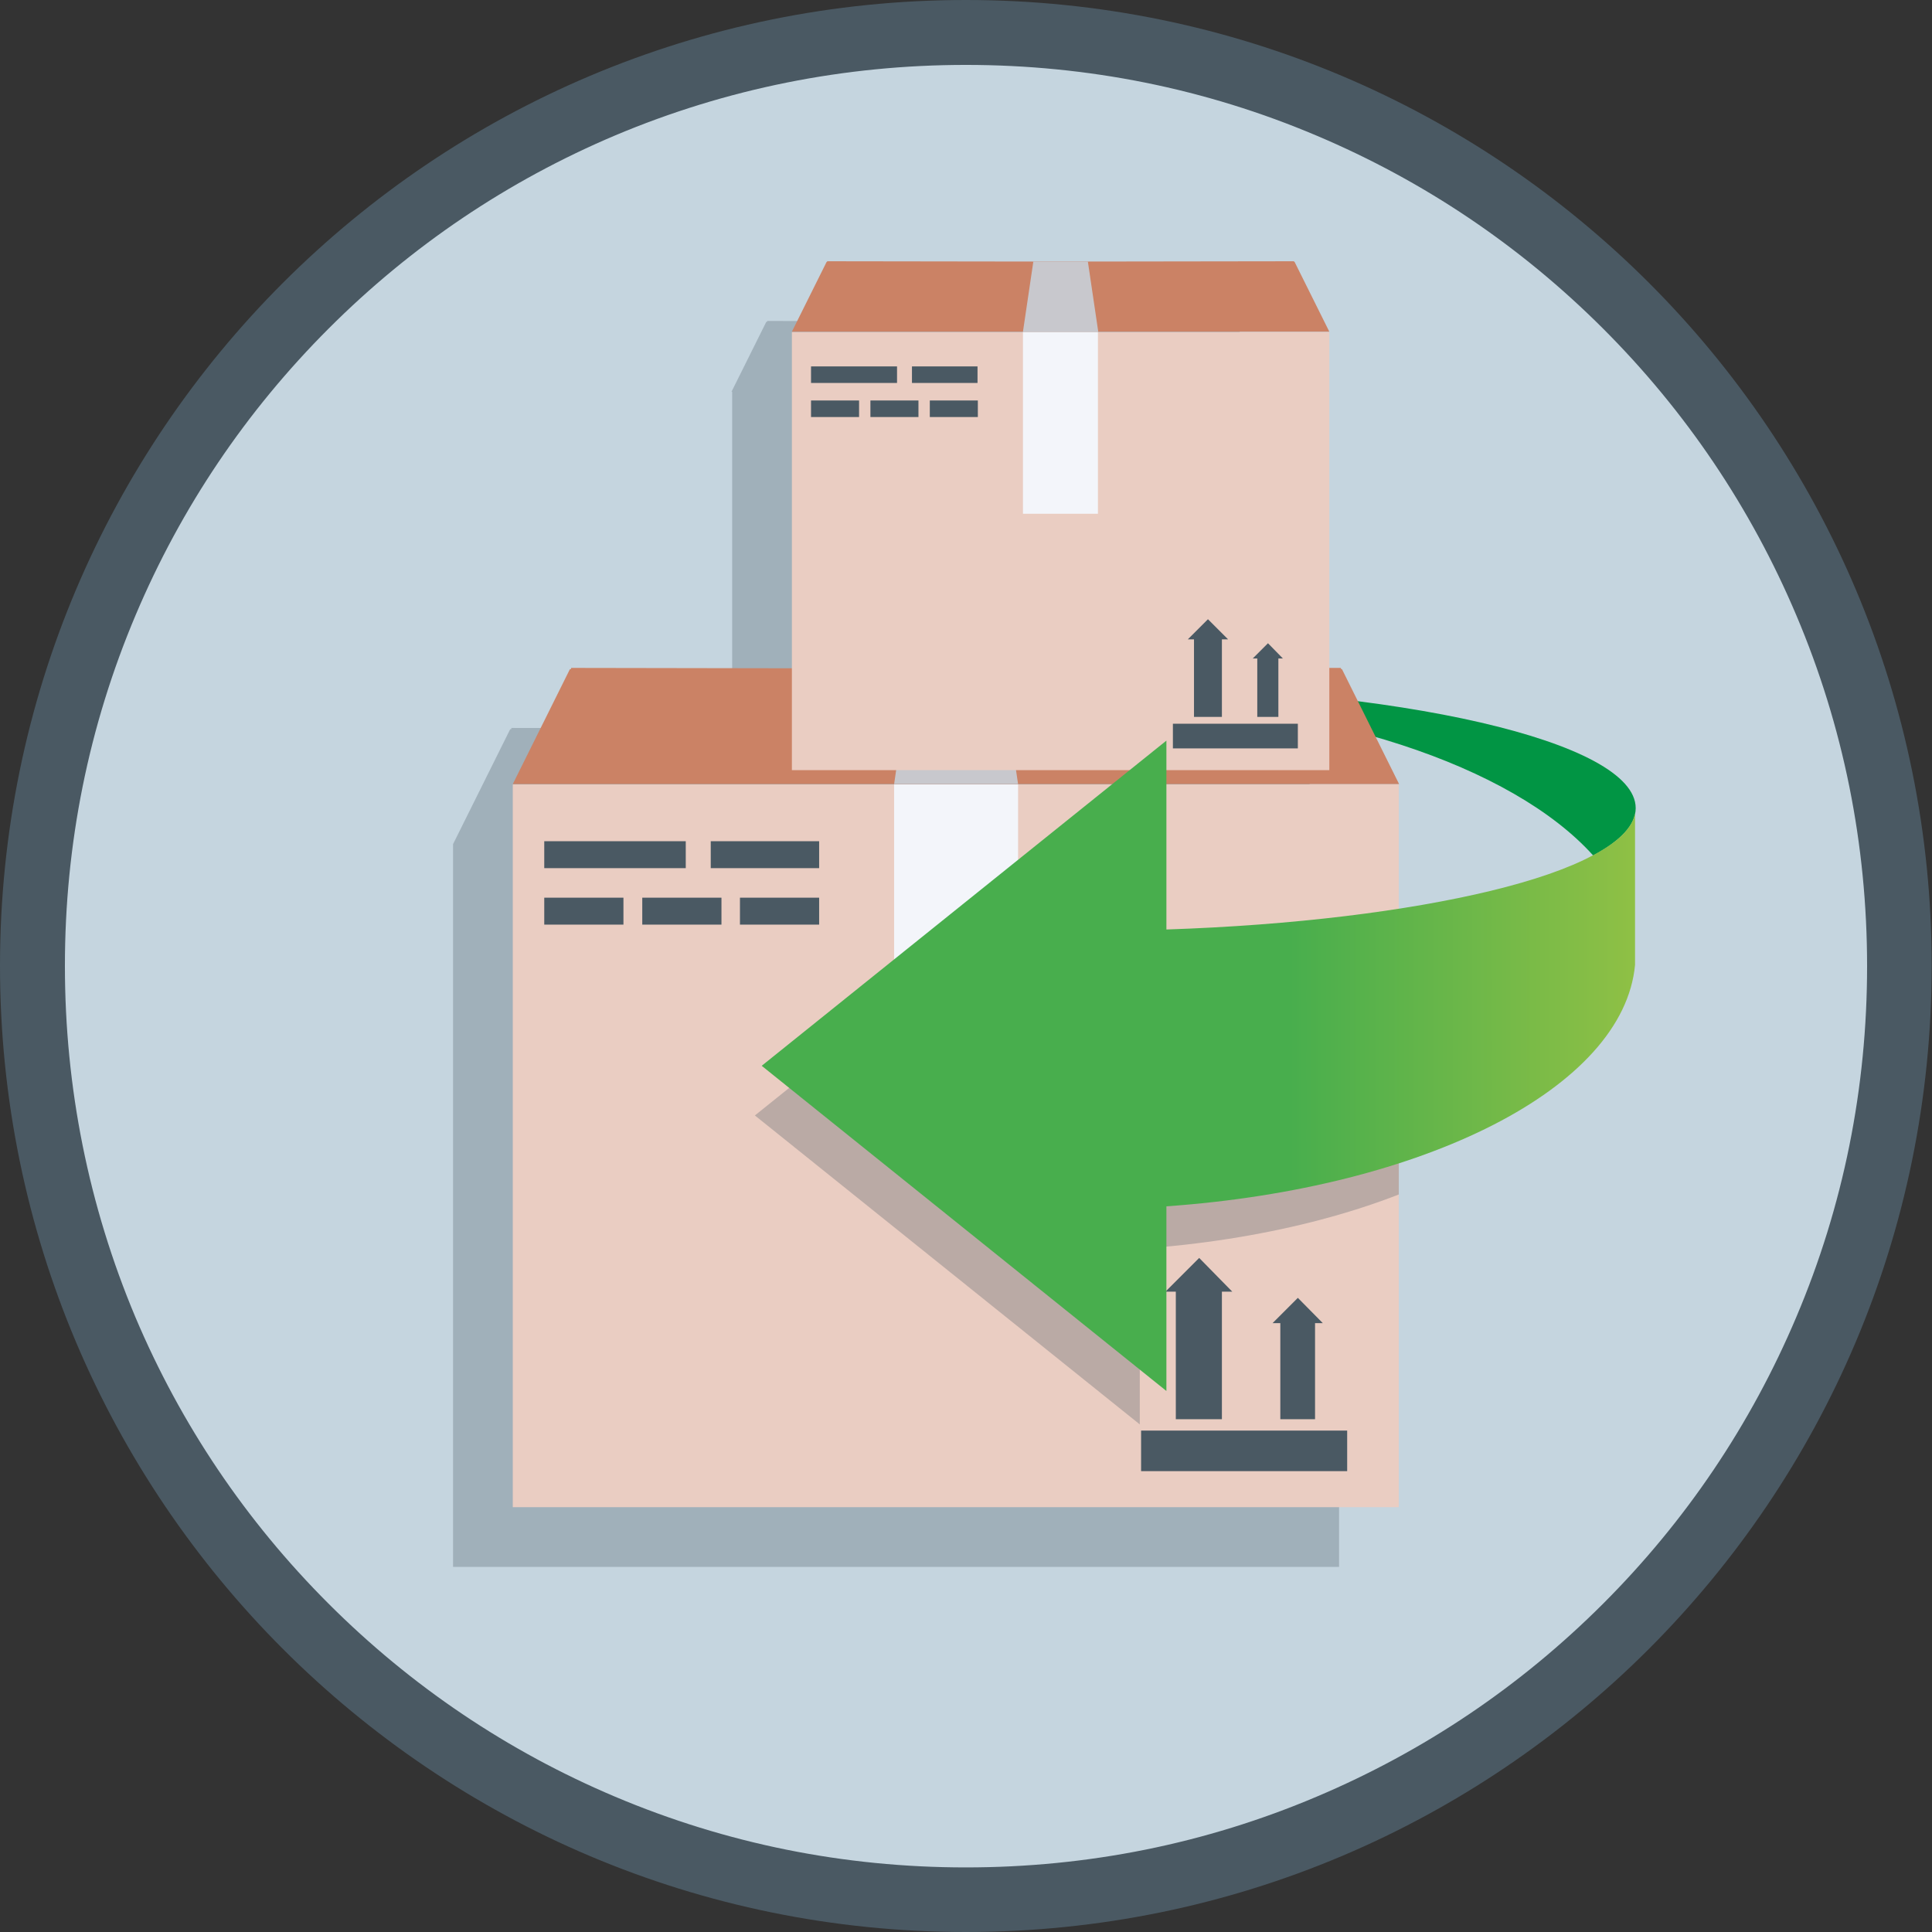 <?xml version="1.0" encoding="utf-8"?>
<!-- Generator: Adobe Illustrator 22.0.0, SVG Export Plug-In . SVG Version: 6.00 Build 0)  -->
<svg version="1.1" id="Capa_1" xmlns="http://www.w3.org/2000/svg" xmlns:xlink="http://www.w3.org/1999/xlink" x="0px" y="0px"
	 viewBox="0 0 595.3 595.3" style="enable-background:new 0 0 595.3 595.3;" xml:space="preserve">
<rect x="0" y="0" width="595.3" height="595.3" fill="#333333" stroke="none"/>
<style type="text/css">
	.st0{fill:#C5D5DF;}
	.st1{fill:#4A5963;}
	.st2{fill:#019544;}
	.st3{opacity:0.3;fill:#4A5963;}
	.st4{fill:#EACDC2;}
	.st5{fill:#CB8265;}
	.st6{fill:#F3F5FA;}
	.st7{fill:#C8C8CD;}
	.st8{opacity:0.3;clip-path:url(#SVGID_2_);fill:#4A5963;}
	.st9{fill:url(#SVGID_3_);}
</style>
<g>
	<g>
		<g>
			<path class="st0" d="M297.6,585.3c-76.8,0-149.1-29.9-203.4-84.3C39.9,446.7,10,374.5,10,297.6c0-76.8,29.9-149.1,84.3-203.4
				C148.6,39.9,220.8,10,297.6,10c76.8,0,149.1,29.9,203.4,84.2c54.3,54.3,84.2,126.6,84.2,203.4c0,76.8-29.9,149.1-84.2,203.4
				C446.7,555.4,374.5,585.3,297.6,585.3z"/>
			<path class="st1" d="M297.6,20c37.5,0,73.9,7.3,108.1,21.8c33.1,14,62.8,34,88.3,59.5c25.5,25.5,45.5,55.2,59.5,88.3
				c14.5,34.2,21.8,70.6,21.8,108.1c0,37.5-7.3,73.9-21.8,108.1c-14,33.1-34,62.8-59.5,88.3c-25.5,25.5-55.2,45.5-88.3,59.5
				c-34.2,14.5-70.6,21.8-108.1,21.8c-37.5,0-73.8-7.3-108.1-21.8c-33.1-14-62.8-34-88.3-59.5c-25.5-25.5-45.5-55.2-59.5-88.3
				C27.3,371.5,20,335.1,20,297.6c0-37.5,7.3-73.8,21.8-108.1c14-33.1,34-62.8,59.5-88.3c25.5-25.5,55.2-45.5,88.3-59.5
				C223.8,27.3,260.2,20,297.6,20 M297.6,0C133.3,0,0,133.2,0,297.6C0,462,133.3,595.3,297.6,595.3c164.4,0,297.6-133.3,297.6-297.7
				C595.3,133.2,462,0,297.6,0L297.6,0z"/>
		</g>
	</g>
	<g>
		<path class="st2" d="M340.2,211.1v4.1c68,1.2,125.9,20.8,150.7,48.4c8.4-4.5,13.1-9.4,13.1-14.6
			C504,228.5,431.2,211.8,340.2,211.1z"/>
		<path class="st3" d="M380.5,99.2h-0.2l-0.1-0.3l-67.1,0.1h-9.6l-67.1-0.1l-0.1,0.3h-0.2l-10.7,21.5h165.6L380.5,99.2z
			 M139.6,482.8h273V260.1h-273V482.8z M395.1,224.6h-0.3l-0.1-0.4l-3.5,0V120.7H225.6v103.7l-68-0.1l-0.1,0.4h-0.3l-17.6,35.4
			h273.1L395.1,224.6z"/>
		<g>
			<rect x="158" y="241.7" class="st4" width="273" height="222.7"/>
			<polygon class="st5" points="413.5,206.2 413.3,206.2 413.1,205.8 294.6,206 176,205.8 175.9,206.2 175.6,206.2 158,241.6 
				431.1,241.6 			"/>
			<rect x="275.5" y="241.7" class="st6" width="38.2" height="92.3"/>
			<polygon class="st7" points="308.4,206 305.9,206 283.2,206 280.7,206 275.5,241.6 313.7,241.6 			"/>
			<rect x="351.6" y="440.8" class="st1" width="63.5" height="12.5"/>
			<g>
				<g>
					<polygon class="st1" points="379.7,398 369.5,387.6 359.1,398 362.3,398 362.3,437.3 376.5,437.3 376.5,398 					"/>
					<polygon class="st1" points="407.6,407.7 399.9,399.9 392.1,407.7 394.5,407.7 394.5,437.3 405.2,437.3 405.2,407.7 					"/>
				</g>
			</g>
			<rect x="167.7" y="259.2" class="st1" width="43.6" height="8.3"/>
			<rect x="219" y="259.2" class="st1" width="33.4" height="8.3"/>
			<rect x="167.7" y="276.6" class="st1" width="24.4" height="8.3"/>
			<rect x="228" y="276.6" class="st1" width="24.4" height="8.3"/>
			<rect x="197.9" y="276.6" class="st1" width="24.4" height="8.3"/>
		</g>
		<g>
			<rect x="244" y="102.3" class="st4" width="165.6" height="135"/>
			<polygon class="st5" points="398.9,80.7 398.8,80.7 398.7,80.5 326.8,80.6 254.9,80.5 254.8,80.7 254.7,80.7 244,102.2 
				409.6,102.2 			"/>
			<rect x="315.2" y="102.3" class="st6" width="23.1" height="56"/>
			<polygon class="st7" points="335.2,80.6 333.7,80.6 319.9,80.6 318.4,80.6 315.2,102.2 338.4,102.2 			"/>
			<rect x="361.4" y="223" class="st1" width="38.5" height="7.6"/>
			<g>
				<g>
					<polygon class="st1" points="378.4,197 372.2,190.8 366,197 367.9,197 367.9,220.9 376.5,220.9 376.5,197 					"/>
					<polygon class="st1" points="395.3,202.9 390.7,198.2 386,202.9 387.4,202.9 387.4,220.9 393.9,220.9 393.9,202.9 					"/>
				</g>
			</g>
			<rect x="249.9" y="112.9" class="st1" width="26.5" height="5.1"/>
			<rect x="281" y="112.9" class="st1" width="20.2" height="5.1"/>
			<rect x="249.9" y="123.4" class="st1" width="14.8" height="5.1"/>
			<rect x="286.5" y="123.4" class="st1" width="14.8" height="5.1"/>
			<rect x="268.2" y="123.4" class="st1" width="14.8" height="5.1"/>
		</g>
		<g>
			<defs>
				<rect id="SVGID_1_" x="158" y="241.7" width="273" height="222.7"/>
			</defs>
			<clipPath id="SVGID_2_">
				<use xlink:href="#SVGID_1_"  style="overflow:visible;"/>
			</clipPath>
			<path class="st8" d="M476.2,282.1c-7.3,3.9-17.5,7.4-30,10.4c-24.4,5.9-57.6,10-95,11.3v-55.3l-118.6,95.2l118.6,95.2v-54.1
				c75.5-5.3,133.9-34.7,137.3-70.7c0,0,0-0.1,0-0.1v-44.3C487.7,274.1,483.4,278.2,476.2,282.1z"/>
		</g>
		<linearGradient id="SVGID_3_" gradientUnits="userSpaceOnUse" x1="234.748" y1="328.351" x2="503.846" y2="328.351">
			<stop  offset="0.604" style="stop-color:#48AE4D"/>
			<stop  offset="1" style="stop-color:#8FC045"/>
		</linearGradient>
		<path class="st9" d="M490.9,263.5c-7.6,4.1-18.4,7.8-31.6,11c-25.7,6.2-60.6,10.6-99.9,11.9v-58.2L234.7,328.4l124.7,100.2v-56.9
			c79.5-5.6,140.9-36.5,144.4-74.4c0,0,0-0.1,0-0.1v-46.6C503,255.1,498.5,259.5,490.9,263.5z"/>
	</g>
</g>
</svg>
